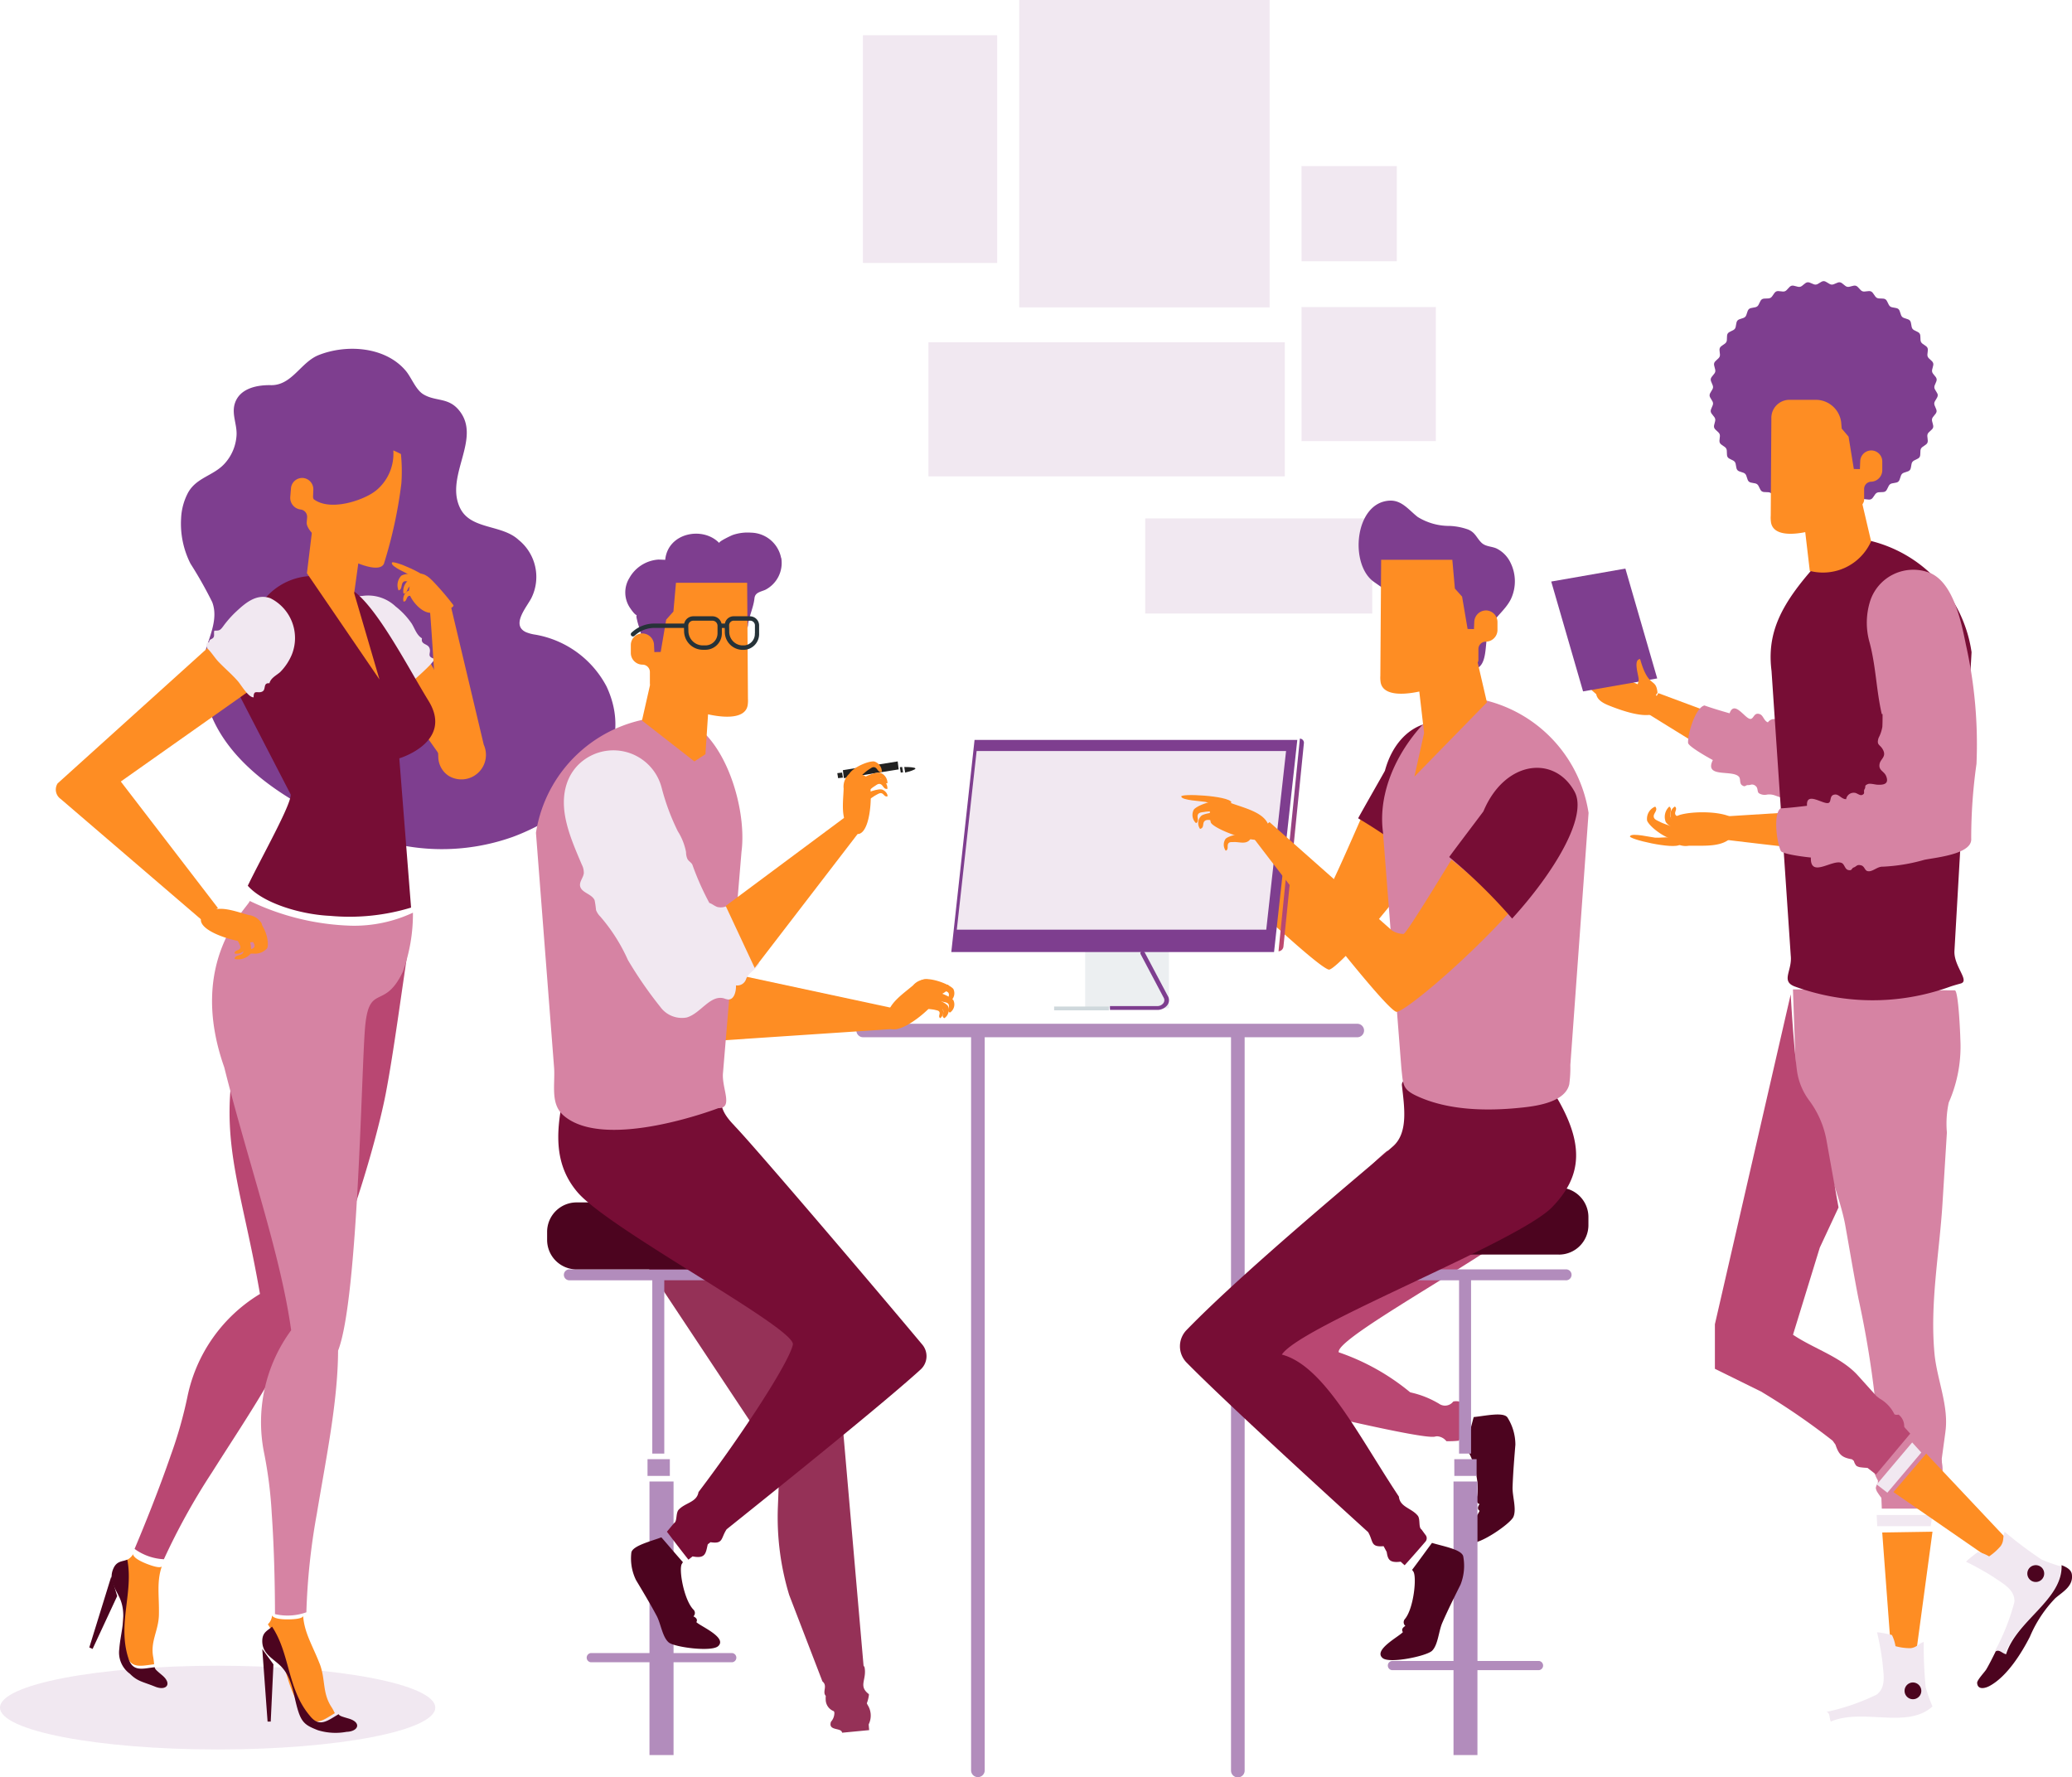 <?xml version="1.0" encoding="UTF-8"?> <svg xmlns="http://www.w3.org/2000/svg" xmlns:xlink="http://www.w3.org/1999/xlink" id="team" width="179.418" height="153.901" viewBox="0 0 179.418 153.901"><defs><linearGradient id="linear-gradient" x1="0.524" y1="0.446" x2="0.485" y2="0.538" gradientUnits="objectBoundingBox"><stop offset="0" stop-color="#ffcdd1"></stop><stop offset="1" stop-color="#e47272"></stop></linearGradient><linearGradient id="linear-gradient-2" x1="0.5" y1="0.441" x2="0.5" y2="0.541" xlink:href="#linear-gradient"></linearGradient><linearGradient id="linear-gradient-3" x1="0.518" y1="-0.289" x2="0.479" y2="1.641" gradientUnits="objectBoundingBox"><stop offset="0" stop-color="#793d8f"></stop><stop offset="0.13" stop-color="#793d8f"></stop><stop offset="1" stop-color="#e9515b"></stop></linearGradient></defs><g id="Group_1035" data-name="Group 1035" transform="translate(74.718)"><path id="Path_1671" data-name="Path 1671" d="M199.7,26.617h21.685V0H199.7Zm24.449,11.577h11.631V26.585H224.148Zm0-15.572H232.4v-8.24h-8.254ZM210.614,53.129H230.27v-8.24H210.614Zm-24.45-30.36h11.63V3.051h-11.63Zm5.676,18.477H222.7V29.635H191.84Z" transform="translate(-186.164)" fill="#f1e8f1" fill-rule="evenodd"></path></g><path id="Path_1672" data-name="Path 1672" d="M18.846,368.586c10.408,0,18.846-1.623,18.846-3.626s-8.437-3.625-18.846-3.625S0,362.958,0,364.961s8.437,3.625,18.846,3.625Z" transform="translate(0 -217.101)" fill="#f1e8f1" fill-rule="evenodd"></path><path id="Path_1673" data-name="Path 1673" d="M47.757,78.393c1.824.033,2.581-1.977,4.128-2.6,2.419-.966,5.785-.745,7.554,1.352.49.58.861,1.63,1.511,2.031,1.04.641,2.122.261,3.045,1.325,2.13,2.452-1.224,5.724.152,8.537.921,1.883,3.607,1.4,5.056,2.746a4.117,4.117,0,0,1,1.126,5.02c-.384.776-1.81,2.35-.484,2.974a3.391,3.391,0,0,0,.809.217,8.631,8.631,0,0,1,6.174,4.491c2.857,6.12-2.823,11.057-8.111,13.019a18.281,18.281,0,0,1-13-.27c-6.217-2.4-14.137-6.848-13.867-14.467.066-1.859,1.531-3.742.831-5.591A35.519,35.519,0,0,0,40.8,93.848a7.657,7.657,0,0,1-.813-3.918,5.214,5.214,0,0,1,.607-2.237c.732-1.3,2.162-1.446,3.127-2.471a3.989,3.989,0,0,0,1.066-2.48c.061-.965-.468-1.877-.122-2.839.451-1.251,1.915-1.532,3.093-1.511" transform="translate(-24.305 -45.042)" fill="#7e3e8f" fill-rule="evenodd"></path><path id="Path_1674" data-name="Path 1674" d="M88.127,143.419l4.217,7.568-2.311,2-5.26-7.448Z" transform="translate(-50.948 -86.171)" fill="#fe8d23" fill-rule="evenodd"></path><path id="Path_1675" data-name="Path 1675" d="M77.439,138.267c.267-.2,3.857-3.14,3.875-3.6-.748-.222-.227-.5-.446-.97-.164-.354-.749-.258-.633-.807-.455-.269-.617-.828-.881-1.262a6.636,6.636,0,0,0-1.4-1.494,3.465,3.465,0,0,0-2.911-.909,2.429,2.429,0,0,0-2.144,1.255c-.559,1.107.235,2.395.924,3.477a12.858,12.858,0,0,0,1.121,1.479.86.86,0,0,1,.284.876c.156.12.41.114.546.235.215.192.1.448.412.547,0,.25.924,1.242,1.252,1.178" transform="translate(-43.695 -77.619)" fill="#f1e8f1" fill-rule="evenodd"></path><path id="Path_1676" data-name="Path 1676" d="M53.517,201.3c-6.211,2.22-11.526-.059-14.175,3.183-1.7,2.083-.917,6.68-1.107,7.949-1,6.657.881,10.829,2.353,19.4a13.574,13.574,0,0,0-6.287,8.93,37.272,37.272,0,0,1-1.434,5.033c-1.021,2.967-2.312,6.166-3.137,8.113a4.7,4.7,0,0,0,2.539.894,57.586,57.586,0,0,1,4.159-7.513c2.586-4.1,5.418-8.186,7.173-12.274,3.354-3.46,6.968-15.817,7.875-20.512.7-3.645,1.352-8.732,2.041-13.2" transform="translate(-18.077 -119.789)" fill="#b94772" fill-rule="evenodd"></path><g id="Group_1036" data-name="Group 1036" transform="translate(14.252 135.649)"><path id="Path_1677" data-name="Path 1677" d="M.608,1.563a.066.066,0,0,0,.011-.036c0,.013-.006.024-.011.036" transform="translate(-0.608 -1.527)" fill-rule="evenodd" fill="url(#linear-gradient)"></path></g><path id="Path_1678" data-name="Path 1678" d="M21.632,341.6l-1.906,6.157.286.127,2.13-4.578Z" transform="translate(-11.994 -205.104)" fill="#4c041f" fill-rule="evenodd"></path><path id="Path_1679" data-name="Path 1679" d="M30.254,341.914c.033-1.637-.213-2.831.252-4.184-.042.073-.248.192-1.266-.2-1.309-.506-1.219-.858-1.219-.858a1.2,1.2,0,0,1-.638.542c.564,2.729-.872,5.31.07,8.17.366,1.255,1.266.961,2.384.829a5.714,5.714,0,0,0-.071-.591c-.277-1.4.459-2.3.488-3.705" transform="translate(-16.493 -202.104)" fill="#fe8d23" fill-rule="evenodd"></path><path id="Path_1680" data-name="Path 1680" d="M26.085,346.358c-.909-2.96.476-5.63-.068-8.454-.449.179-.919.1-1.213.782-.405.943.12,1.624.52,2.462.715,1.5.112,2.967,0,4.476a2.266,2.266,0,0,0,.92,2.162c.66.669,1.111.681,2.193,1.118.95.383,1.5-.232.6-.989-.522-.441-.621-.524-.649-.7-1.079.137-1.945.441-2.3-.858" transform="translate(-14.993 -202.854)" fill="#4c041f" fill-rule="evenodd"></path><path id="Path_1681" data-name="Path 1681" d="M50.113,192.383c-.132.553-5.475,5.143-2.208,14.4,2.08,8.307,4.866,16.11,5.794,22.771a13.448,13.448,0,0,0-2.332,10.678,36.941,36.941,0,0,1,.651,5.2c.22,3.134.28,6.588.28,8.7a4.8,4.8,0,0,0,2.718-.157,57.074,57.074,0,0,1,.909-8.547c.792-4.783,1.816-9.655,1.837-14.108,1.759-4.492,2.017-24.726,2.35-28.131.363-3.7,1.659-1.317,3.254-4.668a14.737,14.737,0,0,0,.878-5.124,12,12,0,0,1-5.376,1.127,21.741,21.741,0,0,1-8.756-2.142Z" transform="translate(-28.487 -114.369)" fill="#d683a3" fill-rule="evenodd"></path><g id="Group_1037" data-name="Group 1037" transform="translate(26.608 139.893)"><path id="Path_1682" data-name="Path 1682" d="M1.318,1.295a.064.064,0,0,0,0-.037c0,.013,0,.024,0,.037" transform="translate(-1.313 -1.258)" fill-rule="evenodd" fill="url(#linear-gradient-2)"></path></g><path id="Path_1683" data-name="Path 1683" d="M57.945,357.636l.459,6.284h.273l.234-4.954Z" transform="translate(-35.234 -214.852)" fill="#4c041f" fill-rule="evenodd"></path><path id="Path_1684" data-name="Path 1684" d="M63.657,354.4c-.618-1.589-1.315-2.642-1.426-4.128-.009.087-.151.283-1.234.3-1.394.028-1.451-.346-1.451-.346a1.235,1.235,0,0,1-.367.773c1.594,2.4,1.305,5.455,3.3,7.837.831,1.064,1.534.426,2.5-.142-.063-.1-.112-.253-.3-.541-.806-1.239-.492-2.4-1.021-3.759" transform="translate(-35.983 -210.352)" fill="#fe8d23" fill-rule="evenodd"></path><path id="Path_1685" data-name="Path 1685" d="M58.789,352.7c-.354.345-.827.461-.844,1.206-.023,1.029.73,1.44,1.425,2.047,1.242,1.086,1.233,2.674,1.7,4.106.332,1.018.727,1.231,1.687,1.61a5.22,5.22,0,0,0,2.487.141c1.039-.031,1.321-.815.187-1.148-.659-.193-.783-.229-.876-.379-.962.56-1.661,1.188-2.487.14C60.087,358.079,60.373,355.073,58.789,352.7Z" transform="translate(-35.234 -211.852)" fill="#4c041f" fill-rule="evenodd"></path><path id="Path_1686" data-name="Path 1686" d="M56.659,143.484c.042.892-2.52,5.417-3.718,7.9,1.306,1.5,4.552,2.493,7.139,2.61a18.317,18.317,0,0,0,7-.716l-1.019-12.924s4.732-1.407,2.527-4.986c-2.044-3.317-5.372-9.954-7.609-9.954a2.849,2.849,0,0,0-2.267-.852,5.491,5.491,0,0,0-5.053,3.158c-1.092,1.856-2.323,4.566-1.724,6.629l4.721,9.132Z" transform="translate(-31.485 -74.69)" fill="#770d35" fill-rule="evenodd"></path><path id="Path_1687" data-name="Path 1687" d="M68.394,112.224l-.586,4.812,6.282,9.2L71.9,118.766l.513-3.713Z" transform="translate(-41.231 -67.402)" fill="#fe8d23" fill-rule="evenodd"></path><path id="Path_1688" data-name="Path 1688" d="M71.458,100.964c-.933.734-3.847,1.8-5.317.684-.036-.027-.022-.082-.022-.119l-.033,0,.027-.686a.98.98,0,0,0-.9-1.028h-.022a.974.974,0,0,0-1.013.9l-.062.754a1.017,1.017,0,0,0,.917,1.079.641.641,0,0,1,.542.693l-.035.417c-.119,1.445,6.038,5.044,6.689,3.578a39.137,39.137,0,0,0,1.509-6.952,14.841,14.841,0,0,0-.039-2.541q-.322-.173-.66-.314a4.12,4.12,0,0,1-1.577,3.539Zm6.461,9.512,2.952,12.433a2.127,2.127,0,0,1-3.037,2.7,1.994,1.994,0,0,1-.9-1.628c-.253-6.914-.742-12.967-.742-12.967l1.728-.539Z" transform="translate(-38.982 -58.428)" fill="#fe8d23" fill-rule="evenodd"></path><path id="Path_1689" data-name="Path 1689" d="M90.74,125.094c-.317-.3-.706-.615-1.117-.521a.986.986,0,0,0-.617.566,3.314,3.314,0,0,0-.233.873c-.092.544,1.232,2.339,2.27,1.841.317-.153,1.551-.185,1.591-.563a23.248,23.248,0,0,0-1.893-2.2" transform="translate(-53.362 -74.875)" fill="#fe8d23" fill-rule="evenodd"></path><path id="Path_1690" data-name="Path 1690" d="M88.451,123.877c.01-.64-3.438-2.089-3.379-1.732-.082.321,1.333.9,1.536,1.039.547.368.961,1.167,1.843.693" transform="translate(-51.14 -73.401)" fill="#fe8d23" fill-rule="evenodd"></path><path id="Path_1691" data-name="Path 1691" d="M89.2,125.138c-.257-.633-2.052-.724-2.569-.4a1.178,1.178,0,0,0-.238,1.268c.325-.062.209-.483.383-.689.15-.179.353-.08.58-.036.615.117,1.3.717,1.844-.143" transform="translate(-51.883 -74.886)" fill="#fe8d23" fill-rule="evenodd"></path><path id="Path_1692" data-name="Path 1692" d="M90.434,126.955c-.109-.709-1.8-1.313-2.37-1.134a1.188,1.188,0,0,0-.5,1.2c.323.031.3-.426.515-.583.183-.136.354.022.563.13.563.294,1.085,1.09,1.8.384" transform="translate(-52.624 -75.628)" fill="#fe8d23" fill-rule="evenodd"></path><path id="Path_1693" data-name="Path 1693" d="M87.925,128.3a.829.829,0,0,0-.357.905c.27,0,.232-.328.4-.455.145-.11.295-.006.473.061.483.179.955.727,1.511.171-.125-.508-1.565-.845-2.025-.682Z" transform="translate(-52.625 -77.114)" fill="#fe8d23" fill-rule="evenodd"></path><g id="Group_1038" data-name="Group 1038" transform="translate(4.832 55.879)"><path id="Path_1694" data-name="Path 1694" d="M5.628,12.147l8.413,10.958-1.458.986L.427,13.66a.992.992,0,0,1-.27-1.349L13.4.355l3.508,3.832L5.629,12.147Z" transform="translate(0 -0.355)" fill="#fe8d23" fill-rule="evenodd"></path></g><path id="Path_1695" data-name="Path 1695" d="M49.639,198.569a1.043,1.043,0,0,1-.084.867,3.053,3.053,0,0,1-.564.693c-.383.384-4.373-.548-4.6-1.753-.069-.368.3-.451.578-.7.882-.77,2.434-.122,3.572.18A1.5,1.5,0,0,1,49.639,198.569Z" transform="translate(-26.988 -118.619)" fill="#fe8d23" fill-rule="evenodd"></path><path id="Path_1696" data-name="Path 1696" d="M55.847,199.783c.764.152,1.266,1.881,1.018,2.432a1.4,1.4,0,0,1-1.363.427c0-.325.494-.278.685-.478.166-.173.011-.354-.09-.568-.267-.58-1.09-1.148-.251-1.813" transform="translate(-33.735 -120.102)" fill="#fe8d23" fill-rule="evenodd"></path><path id="Path_1697" data-name="Path 1697" d="M55.632,202.215a1.4,1.4,0,0,1-1.362.427c0-.325.493-.278.685-.477.166-.174.01-.354-.089-.568-.267-.58-1.09-1.15-.251-1.814C55.379,199.935,55.881,201.664,55.632,202.215Z" transform="translate(-32.985 -120.102)" fill="#fe8d23" fill-rule="evenodd"></path><path id="Path_1698" data-name="Path 1698" d="M53.167,203.448a1.406,1.406,0,0,1-1.363.427c0-.325.493-.278.685-.477.166-.174.011-.355-.089-.569-.267-.58-1.09-1.148-.252-1.813C52.912,201.169,53.414,202.9,53.167,203.448Z" transform="translate(-31.486 -120.843)" fill="#fe8d23" fill-rule="evenodd"></path><path id="Path_1699" data-name="Path 1699" d="M52.026,201.016c.51.127.844,1.568.679,2.028a.831.831,0,0,1-.909.355c0-.27.329-.231.456-.4.112-.145.007-.3-.059-.474-.179-.483-.727-.957-.168-1.511" transform="translate(-31.485 -120.847)" fill="#fe8d23" fill-rule="evenodd"></path><path id="Path_1700" data-name="Path 1700" d="M46.668,135.12c.544.573,1.157,1.081,1.674,1.679.267.308.912,1.415,1.359,1.389-.015-.749.4-.268.788-.525.287-.192.02-.752.578-.692.119-.467.6-.677.936-.974a4.765,4.765,0,0,0,1-1.5,3.85,3.85,0,0,0-1.854-4.89c-1.222-.441-2.207.452-3.031,1.222a9.063,9.063,0,0,0-1.07,1.229c-.25.331-.32.36-.748.357-.067.163.015.41-.059.553-.118.228-.395.144-.4.453-.238.021-.3.229-.14.542.276.241.649.826.963,1.157Z" transform="translate(-27.737 -77.807)" fill="#f1e8f1" fill-rule="evenodd"></path><path id="Path_1701" data-name="Path 1701" d="M266.493,182.674a1.966,1.966,0,0,1-1-.14l-11.461-7.417-1.294,1.348s12.742,12.392,14.052,12.668c.483.1,4.777-4.489,8.176-9.4a34.809,34.809,0,0,0-5.387-3.69c-.716,1.623-2.856,6.545-3.088,6.63" transform="translate(-151.724 -105.176)" fill="#fe8d23" fill-rule="evenodd"></path><path id="Path_1702" data-name="Path 1702" d="M304.361,158.147c-2.114-2.758-6.2-1.729-7.385,2.671-.01.04-2.218,3.894-2.317,4.117a44.7,44.7,0,0,1,5.988,4.253c2.92-4.172,5.144-9.175,3.714-11.04" transform="translate(-177.054 -94.078)" fill="#770d35" fill-rule="evenodd"></path><g id="Group_1039" data-name="Group 1039" transform="translate(97.28 69.009)"><path id="Path_1703" data-name="Path 1703" d="M1.312.575a.933.933,0,0,0-.33.761,2.64,2.64,0,0,0,.192.825c.17.489,4.275,1.445,5.05.535.236-.278-.06-.506-.2-.834C5.573.836,3.841.7,2.655.458A3.369,3.369,0,0,0,2,.377a1.092,1.092,0,0,0-.684.2" transform="translate(-0.982 -0.377)" fill="none" fill-rule="evenodd"></path></g><g id="Group_1040" data-name="Group 1040" transform="translate(96.19 69.335)"><path id="Path_1704" data-name="Path 1704" d="M.856,2.231a.909.909,0,0,0,.391,1.132c.309-.206-.026-.489.052-.738.067-.216.328-.234.588-.311.7-.2,1.721-.054,1.859-1.01a.819.819,0,0,0-.439-.1A4.17,4.17,0,0,0,.856,2.231" transform="translate(-0.773 -1.204)" fill="none" fill-rule="evenodd"></path></g><g id="Group_1041" data-name="Group 1041" transform="translate(96.188 68.386)"><path id="Path_1705" data-name="Path 1705" d="M1.2.191A.915.915,0,0,0,.841,1.329c.381-.036.273-.427.488-.6.187-.153.416-.05.678,0,.708.145,1.463.734,2.155-.014C3.979.3,2.883.076,2.036.076A2.383,2.383,0,0,0,1.2.191" transform="translate(-0.757 -0.076)" fill="none" fill-rule="evenodd"></path></g><g id="Group_1042" data-name="Group 1042" transform="translate(96.814 69.988)"><path id="Path_1706" data-name="Path 1706" d="M1.3.91A.892.892,0,0,0,1.35,2.089c.351-.135.113-.479.256-.7.125-.2.379-.159.647-.176a4.163,4.163,0,0,1,.56.013C3.4,1.261,4,1.3,4.3.623A1.288,1.288,0,0,0,3.4.385,4.217,4.217,0,0,0,1.3.91" transform="translate(-1.099 -0.385)" fill="none" fill-rule="evenodd"></path></g><g id="Group_1043" data-name="Group 1043" transform="translate(97.379 70.545)"><path id="Path_1707" data-name="Path 1707" d="M.19,1.042A.651.651,0,0,0,.3,1.908c.255-.116.056-.358.15-.53.082-.149.274-.134.476-.159A3.286,3.286,0,0,1,1.348,1.2c.444,0,.9,0,1.083-.509A.831.831,0,0,0,1.886.555a3.248,3.248,0,0,0-1.7.487" transform="translate(-0.071 -0.555)" fill="none" fill-rule="evenodd"></path></g><g id="Group_1044" data-name="Group 1044" transform="translate(97.474 69.012)"><path id="Path_1708" data-name="Path 1708" d="M1.605,1.51c.338.236.394.734.775.971a1.492,1.492,0,0,0,1.135.107,1.2,1.2,0,0,1,.569-.054L3.107.892C2.838,1.489.851.523.346.393c-.4.491.953.9,1.259,1.117" transform="translate(-0.273 -0.393)" fill="none" fill-rule="evenodd"></path></g><g id="Group_1045" data-name="Group 1045" transform="translate(93.968 79.35)"><path id="Path_1709" data-name="Path 1709" d="M.03,8.235H7.282V.282H.03Z" transform="translate(-0.03 -0.282)" fill="#eceff1" fill-rule="evenodd"></path></g><path id="Path_1710" data-name="Path 1710" d="M228.83,218.911h4.741v-.331H228.83Z" transform="translate(-137.551 -131.427)" fill="#cfd8dc" fill-rule="evenodd"></path><path id="Path_1711" data-name="Path 1711" d="M245.952,210.371l-2.008-3.79a.221.221,0,0,0-.265-.086.156.156,0,0,0-.1.218l2.008,3.791a.429.429,0,0,1-.049.487.661.661,0,0,1-.524.233h-4.084v.331h4.084a1.1,1.1,0,0,0,.861-.383.713.713,0,0,0,.081-.8" transform="translate(-144.818 -124.107)" fill="#7e3e8f" fill-rule="evenodd"></path><g id="Group_1046" data-name="Group 1046" transform="translate(110.708 63.957)"><path id="Path_1712" data-name="Path 1712" d="M.21,19.363a.458.458,0,0,0,.429-.421L2.406,1.369A.359.359,0,0,0,2.061.948L.21,19.363Z" transform="translate(-0.21 -0.948)" fill-rule="evenodd" fill="url(#linear-gradient-3)"></path></g><path id="Path_1713" data-name="Path 1713" d="M233.837,178.687H205.89l2.013-18.368H235.85Z" transform="translate(-123.515 -96.249)" fill="#7e3e8f" fill-rule="evenodd"></path><path id="Path_1714" data-name="Path 1714" d="M233.918,178.254H207.123l1.716-15.468h26.795Z" transform="translate(-124.271 -97.757)" fill="#f1e8f1" fill-rule="evenodd"></path><path id="Path_1715" data-name="Path 1715" d="M185.521,219.514a.583.583,0,1,0,0,1.166h9.351v63.5a.59.59,0,0,0,1.179,0v-63.5h21.328v63.5a.59.59,0,0,0,1.18,0v-63.5h9.757a.583.583,0,1,0,0-1.166Z" transform="translate(-110.783 -130.866)" fill="#b28cbc" fill-rule="evenodd"></path><path id="Path_1716" data-name="Path 1716" d="M281.367,249.112a18.754,18.754,0,0,0-1.432,1.329A125.715,125.715,0,0,0,268.9,267.686c-.378.75.114,2.793.941,2.962,2.963.6,14.853,3.554,15.722,3.189a.953.953,0,0,1,.167-.015,1.117,1.117,0,0,1,.782.424h.125a7.515,7.515,0,0,0,.953-.045,15.454,15.454,0,0,0,.864-2.579.492.492,0,0,0-.111-.082,1.019,1.019,0,0,0-1.063-.755,1.686,1.686,0,0,0-.176.025.893.893,0,0,1-1.217.2c-.052-.031-.1-.064-.171-.1a8.136,8.136,0,0,0-2.211-.865l-.134-.035a19.691,19.691,0,0,0-6.184-3.461c-.354-1.387,15.954-9.837,18.574-13.159a5.4,5.4,0,0,0,.952-4.277H281.367Z" transform="translate(-161.264 -149.454)" fill="#b94772" fill-rule="evenodd"></path><path id="Path_1717" data-name="Path 1717" d="M319.324,314.176c-.235-.164-.133-.393,0-.58a.4.4,0,0,1-.081-.035.414.414,0,0,1-.175-.5c.376-1.144-.386-3.812-.845-4.09l-.144-.092c.257-.937.484-1.88.735-2.819,1-.1,2.528-.455,2.911.014a4.406,4.406,0,0,1,.7,2.383c-.1,1.22-.2,2.443-.243,3.66-.027.8.365,1.9.073,2.582-.259.6-2.967,2.453-3.712,2.239-1.07-.308.632-2.294.78-2.764" transform="translate(-191.206 -183.357)" fill="#4c041f" fill-rule="evenodd"></path><path id="Path_1718" data-name="Path 1718" d="M314,273.776H297.642a.474.474,0,1,0,0,.944h7.139v15.007h1.039V274.719H314a.474.474,0,1,0,0-.943m-9.628,17.884H306.3v-1.45h-1.933Zm7.342,16.022h-5.339V292.144H304.3v15.539h-5.34a.4.4,0,0,0,0,.793h5.34v7.353h2.072v-7.353h5.339a.4.4,0,0,0,0-.793" transform="translate(-178.438 -163.861)" fill="#b28cbc" fill-rule="evenodd"></path><path id="Path_1719" data-name="Path 1719" d="M311.16,263.544H295.985a2.553,2.553,0,0,1-2.56-2.545v-.709a2.553,2.553,0,0,1,2.56-2.546H311.16a2.553,2.553,0,0,1,2.56,2.545V261a2.553,2.553,0,0,1-2.56,2.545" transform="translate(-176.176 -154.91)" fill="#4c041f" fill-rule="evenodd"></path><path id="Path_1720" data-name="Path 1720" d="M273.669,237.617c1.323-1.185.974-3.38.762-5.276a.448.448,0,0,1,.466-.495l12.066.51a.452.452,0,0,1,.361.206c3.063,4.741,2.741,7.62.117,10.326-2.963,3.055-21.756,10.262-23.407,12.768,3.64.96,6.583,6.928,10.066,12.194l.07.107c.089.924,1.129.99,1.658,1.681a.588.588,0,0,1,.063.15c.105.361,0,.855.236,1.01l.065.09c.1.138.2.274.3.408a.446.446,0,0,1-.023.557c-.678.783-1.025,1.185-1.8,2.046q-.118-.1-.235-.21l-.109-.1c-1.008.136-1.115-.238-1.21-.842l-.27-.5c-1.158.1-.864-.4-1.339-1.216l-.136-.123c-4.525-4.113-12.444-11.37-15.576-14.551a2.015,2.015,0,0,1-.016-2.82c5.221-5.388,16.338-14.531,17.895-15.925" transform="translate(-153.037 -138.365)" fill="#770d35" fill-rule="evenodd"></path><path id="Path_1721" data-name="Path 1721" d="M301.531,341.924c-.159-.243.022-.415.217-.537a.382.382,0,0,1-.062-.064.418.418,0,0,1,.021-.529c.771-.916,1.047-3.684.724-4.119q-.051-.07-.1-.141c.583-.769,1.143-1.557,1.721-2.331.961.291,2.514.555,2.7,1.137a4.416,4.416,0,0,1-.23,2.478c-.544,1.093-1.09,2.188-1.576,3.3-.318.727-.365,1.908-.884,2.422-.463.459-3.658,1.13-4.271.644-.879-.7,1.433-1.883,1.744-2.262" transform="translate(-180.054 -200.604)" fill="#4c041f" fill-rule="evenodd"></path><path id="Path_1722" data-name="Path 1722" d="M305.956,150.454a11.9,11.9,0,0,1,11.513,10.087l-1.578,21.833a10.649,10.649,0,0,1-.094,1.67c-.351,1.505-2.7,1.861-3.982,2-3,.331-6.479.3-9.257-1.01-1.228-.577-1.143-1.01-1.295-2.347l-1.6-20.509c-.552-4.264,2.179-9.015,6.3-11.727" transform="translate(-179.912 -90.152)" fill="#d683a3" fill-rule="evenodd"></path><path id="Path_1723" data-name="Path 1723" d="M307.812,113.91a2.637,2.637,0,0,0-1.219-1.243c-.435-.194-.946-.149-1.31-.508-.425-.42-.52-.872-1.143-1.131a5.392,5.392,0,0,0-1.6-.312,5.187,5.187,0,0,1-2.766-.774c-.748-.576-1.361-1.458-2.412-1.416-3.066.124-3.543,5.577-1.347,7.06l1.321.924c.045.005.087.015.132.021a7.522,7.522,0,0,1-.02-1.437.094.094,0,0,1,.091-.093c.807-.088,1.613-.2,2.424-.244a5.868,5.868,0,0,1,1.751.074.625.625,0,0,1,.472.426,9.275,9.275,0,0,0,.359,1.5,9.033,9.033,0,0,1,.727,1.418c.253.754.508,1.508.755,2.263.279.851.472,1.732.749,2.581a.466.466,0,0,0,.361-.132c.7-.636.433-2.416.8-3.237.451-1.006,1.423-1.615,1.909-2.608a3.627,3.627,0,0,0-.036-3.136" transform="translate(-177.01 -65.177)" fill="#7e3e8f" fill-rule="evenodd"></path><path id="Path_1724" data-name="Path 1724" d="M312.293,141.821l.975,4.2-6.282,6.435.841-3.783-.5-4.32Z" transform="translate(-184.512 -85.203)" fill="#fe8d23" fill-rule="evenodd"></path><path id="Path_1725" data-name="Path 1725" d="M282.353,130.885l.068-10.029h6.165l.221,2.49.624.7.477,2.8.55.009.028-.626a1.027,1.027,0,0,1,1.02-.989h.022a1.013,1.013,0,0,1,.967,1.016v.7a1.015,1.015,0,0,1-1.025.988.642.642,0,0,0-.626.636v.939c0,1.435-8.033,4.512-8.466,1.944a2.642,2.642,0,0,1-.024-.582m2.016,22.374a2.006,2.006,0,0,1-1-.292l-10.615-9.393-1.521,1.2s11.19,14.742,12.489,15.224c.478.178,5.543-3.947,9.739-8.534a36.069,36.069,0,0,0-4.959-4.627c-.97,1.578-3.883,6.363-4.133,6.417" transform="translate(-162.826 -72.384)" fill="#fe8d23" fill-rule="evenodd"></path><path id="Path_1726" data-name="Path 1726" d="M325.238,168.55c-1.737-3.194-6.036-2.724-7.892,1.7-.016.04-2.829,3.741-2.963,3.959a46.162,46.162,0,0,1,5.448,5.329c3.583-3.926,6.582-8.827,5.407-10.986" transform="translate(-188.893 -100)" fill="#770d35" fill-rule="evenodd"></path><path id="Path_1727" data-name="Path 1727" d="M264.479,174.082a1.661,1.661,0,0,0-1.4-.065,1.057,1.057,0,0,0-.462.776,3,3,0,0,0,.065.92c.1.553,4.163,2.175,5.106,1.3.288-.267.02-.557-.074-.932-.3-1.176-2.054-1.568-3.235-2" transform="translate(-157.846 -104.529)" fill="#fe8d23" fill-rule="evenodd"></path><path id="Path_1728" data-name="Path 1728" d="M260.787,173.275c-.253-.582-4.552-.788-4.342-.484.043.317,1.8.39,2.077.448.74.157,1.514.747,2.265.035" transform="translate(-154.15 -103.807)" fill="#fe8d23" fill-rule="evenodd"></path><path id="Path_1729" data-name="Path 1729" d="M261.8,174.055c-.477-.459-2.348.107-2.768.575a.969.969,0,0,0,.184,1.189c.312-.171.051-.5.159-.737.094-.21.335-.2.583-.239.67-.12,1.572.158,1.843-.787" transform="translate(-155.648 -104.541)" fill="#fe8d23" fill-rule="evenodd"></path><path id="Path_1730" data-name="Path 1730" d="M263.519,176.728c-.374-.541-2.5-.434-3.079-.089a.868.868,0,0,0-.142,1.162c.377-.089.194-.456.375-.658.158-.176.407-.108.681-.093.741.041,1.612.508,2.164-.321" transform="translate(-156.384 -106.027)" fill="#fe8d23" fill-rule="evenodd"></path><path id="Path_1731" data-name="Path 1731" d="M265.019,177.814c-.325-.444-1.87-.169-2.254.185a.885.885,0,0,0,.01,1.036c.266-.111.1-.418.21-.611.1-.169.286-.13.488-.141.543-.027,1.225.31,1.546-.468m54.6,60.253.765,10.247,2.152.324L323.972,238Z" transform="translate(-156.634 -105.371)" fill="#fe8d23" fill-rule="evenodd"></path><path id="Path_1732" data-name="Path 1732" d="M406.85,328.038l.047.967h4.623l.161-.967Z" transform="translate(-244.344 -196.855)" fill="#f1e8f1" fill-rule="evenodd"></path><path id="Path_1733" data-name="Path 1733" d="M401.557,251.634c.308-2.205-.737-4.532-.945-6.73-.413-4.381.422-8.684.692-13.045l.38-6.12a8.617,8.617,0,0,1,.162-2.6,12.019,12.019,0,0,0,1-5.532c0-.3-.16-4.178-.478-4.178l-14.015-.084.267,7.6c.078.881,3.628,9.3,4.26,12.805.383,2.132.736,4.272,1.152,6.4a85.328,85.328,0,0,1,1.8,12.832c0,.11.009.218.013.327,0,.079.008.158.011.235s.007.153.01.227c-.6.941-.623,1.277-.158,2.094l0,.218a1,1,0,0,0-.18.439.928.928,0,0,0,.163.4c.086.136.192.284.32.452l.008.207.029.726h4.6l.077-.562a1.113,1.113,0,0,1,.048-.219,1.275,1.275,0,0,0,.475-.854,1.33,1.33,0,0,0,.005-.19.912.912,0,0,1-.136-.137.5.5,0,0,1-.075-.151,3.159,3.159,0,0,0,.212-1.869l-.014-.347.319-2.337" transform="translate(-233.099 -127.675)" fill="#d683a3" fill-rule="evenodd"></path><path id="Path_1734" data-name="Path 1734" d="M396.133,361.67c2.775-1.188,6.621.683,8.8-1.311a12.974,12.974,0,0,1-.588-1.65,36.146,36.146,0,0,1-.167-3.933c-.463.15-.593.475-1.142.54a4.788,4.788,0,0,1-1.308-.174,3.25,3.25,0,0,0-.306-.963,8.617,8.617,0,0,0-1.289-.243,24.707,24.707,0,0,1,.47,2.6c.078,1.006.357,2.144-.5,2.8a19,19,0,0,1-4.35,1.5c.348.105.219.539.38.836" transform="translate(-237.596 -212.602)" fill="#f1e8f1" fill-rule="evenodd"></path><path id="Path_1735" data-name="Path 1735" d="M413.738,365.035a.725.725,0,1,0,.724.725.733.733,0,0,0-.724-.725" transform="translate(-248.092 -219.351)" fill="#4c041f" fill-rule="evenodd"></path><path id="Path_1736" data-name="Path 1736" d="M410.548,317.806l8.467,5.851,1.68-1.425-7.308-7.759Z" transform="translate(-246.593 -188.607)" fill="#fe8d23" fill-rule="evenodd"></path><path id="Path_1737" data-name="Path 1737" d="M406.85,315.643l.925.714,2.94-3.478-.792-.872Zm11.108,14.731c.92-2.9,4.942-4.672,4.837-7.635a13.54,13.54,0,0,1-1.68-.6,36.454,36.454,0,0,1-3.184-2.395c-.191.453-.024.763-.339,1.228a4.944,4.944,0,0,1-1.007.9,3.354,3.354,0,0,0-.956-.381,8.869,8.869,0,0,0-1.048.839,25.1,25.1,0,0,1,2.345,1.307c.838.585,1.911,1.1,1.85,2.179a19.066,19.066,0,0,1-1.725,4.32c.314-.2.566.177.906.244" transform="translate(-244.344 -187.106)" fill="#f1e8f1" fill-rule="evenodd"></path><path id="Path_1738" data-name="Path 1738" d="M436.352,339.137c.1,2.99-3.892,4.774-4.806,7.706-.337-.068-.589-.448-.9-.245-.346.707-.655,1.293-.821,1.567-.139.228-.8.917-.784,1.163.043.622.684.473,1.075.262,1.506-.812,2.762-2.828,3.493-4.262A10.884,10.884,0,0,1,435.8,342c.625-.553,1.61-1.045,1.438-2.1-.061-.37-.428-.593-.884-.768m-2.795.254a.73.73,0,1,0,1.027-.089.741.741,0,0,0-1.027.089" transform="translate(-257.837 -203.604)" fill="#4c041f" fill-rule="evenodd"></path><path id="Path_1739" data-name="Path 1739" d="M358.5,150.453l-.967,1.738s1.8,1.126,4.229,2.613a20.644,20.644,0,0,1,1.087-2.732l-4.349-1.619Z" transform="translate(-214.907 -90.436)" fill="#fe8d23" fill-rule="evenodd"></path><path id="Path_1740" data-name="Path 1740" d="M347.58,149.321c-.466-.185-.98-.443-1.112-.921a1.115,1.115,0,0,1,.216-.924,3.344,3.344,0,0,1,.72-.669c.478-.362,4.753,1.2,4.832,2.536.024.408-.355.511-.736.671-.914.384-2.706-.209-3.919-.693" transform="translate(-208.231 -88.219)" fill="#fe8d23" fill-rule="evenodd"></path><path id="Path_1741" data-name="Path 1741" d="M348.217,147.671c-.745.031-1.807-1.819-1.778-2.52a1.157,1.157,0,0,1,1.081-.859c.118.372-.349.452-.451.734-.089.244.116.41.281.629.447.594,1.391,1.026.867,2.016" transform="translate(-208.285 -86.737)" fill="#fe8d23" fill-rule="evenodd"></path><path id="Path_1742" data-name="Path 1742" d="M345.836,147.182c-.637.1-1.794-1.142-1.861-1.661-.038-.3.453-.743.82-.749.15.261-.241.37-.293.588-.044.19.153.29.324.433.462.388,1.332.6,1.01,1.389m1.961-.012c-.718.2-2.217-1.228-2.365-1.866-.085-.367.417-.97.837-1.016.209.308-.226.485-.255.761-.025.24.216.343.432.5.584.433,1.611.607,1.35,1.617" transform="translate(-206.776 -86.74)" fill="#fe8d23" fill-rule="evenodd"></path><path id="Path_1743" data-name="Path 1743" d="M351.543,146.7c-.463.122-1.342-1.108-1.4-1.629a.835.835,0,0,1,.579-.779c.116.259-.166.38-.2.6-.028.192.12.288.249.429.347.38.989.575.774,1.377" transform="translate(-210.515 -86.743)" fill="#fe8d23" fill-rule="evenodd"></path><g id="Group_1047" data-name="Group 1047" transform="translate(133.24 48.873)"><path id="Path_1744" data-name="Path 1744" d="M1.2.627,4.417,11.4a.316.316,0,0,0,.348.212L1.39.322a.235.235,0,0,0-.194.3" transform="translate(-1.186 -0.322)" fill="none" fill-rule="evenodd"></path></g><path id="Path_1745" data-name="Path 1745" d="M339.335,133.957l6.421-1.123L343,123.323l-6.421,1.123Z" transform="translate(-202.255 -74.09)" fill="#7e3e8f" fill-rule="evenodd"></path><path id="Path_1746" data-name="Path 1746" d="M357,145.972c-.131-1.369-.772-.292-1.505-2.918-.614.052-.141,1.365-.127,1.749.015.424-.338.824-.3,1.282a1.331,1.331,0,0,0,.581.93c.132.106.315.217.375.389" transform="translate(-213.474 -85.989)" fill="#fe8d23" fill-rule="evenodd"></path><g id="Group_1048" data-name="Group 1048" transform="translate(146.172 61.085)"><path id="Path_1747" data-name="Path 1747" d="M.247,3.371c.016.29,1.628,1.213,2.143,1.487-.782,1.591,1.711.8,2.265,1.45.156.184.025.572.266.733.191.127.251.08.334.033a.312.312,0,0,1,.188-.048A.747.747,0,0,0,5.649,7a.438.438,0,0,1,.441.1c.236.176.12.483.285.628a.936.936,0,0,0,.7.122,1.421,1.421,0,0,1,.692.071,16.005,16.005,0,0,0,3.508.849c.053.01.111.023.174.038a21.467,21.467,0,0,0-.928-7.129,2.008,2.008,0,0,1-.431-.163c-.176-.088-.512-.354-.717-.351-.38.005-.187.117-.425.281-.2.138-.053.37-.4.354-.2-.009-.341-.34-.51-.408a.668.668,0,0,0-.88.2c-.347-.127-.394-.6-.7-.709-.5-.186-.513.385-.793.412-.176.017-.418-.22-.674-.458C4.568.453,4.108.061,3.841.808,3.162.618,2.2.326,1.665.13.878.314.2,2.609.247,3.371" transform="translate(-0.245 -0.13)" fill="#d683a3" fill-rule="evenodd"></path></g><g id="Group_1049" data-name="Group 1049" transform="translate(148.035 24.344)"><path id="Path_1748" data-name="Path 1748" d="M19.822,10.36c0,.234-.28.457-.3.686s.23.493.2.721-.343.412-.392.638.158.52.092.742-.4.358-.478.575.082.537-.015.748-.444.3-.555.5,0,.543-.122.738-.482.23-.621.415-.073.538-.225.713-.509.159-.673.323-.148.522-.323.674-.526.085-.712.225-.22.5-.415.622-.533.01-.737.122-.288.459-.5.555-.528-.067-.747.015-.35.413-.573.478-.513-.142-.742-.092-.405.358-.637.391-.487-.214-.72-.2-.452.3-.686.3-.456-.281-.686-.3-.492.23-.72.2-.412-.343-.637-.391-.52.158-.742.092-.357-.4-.573-.479-.537.082-.747-.015-.3-.444-.5-.556-.542,0-.737-.122-.23-.482-.415-.621-.537-.073-.712-.225-.159-.51-.323-.674-.521-.148-.673-.323-.085-.528-.225-.713-.5-.219-.621-.415-.009-.533-.12-.737-.459-.289-.556-.5.067-.53-.015-.747-.413-.35-.478-.575.142-.513.092-.742S.2,12,.166,11.767s.214-.488.2-.721-.3-.452-.3-.686.28-.457.3-.686-.23-.493-.2-.721.342-.412.391-.637S.4,7.795.464,7.573.861,7.215.942,7s-.081-.537.015-.748.444-.3.556-.5,0-.543.121-.738.482-.23.621-.415.073-.538.225-.713.51-.158.673-.323.147-.522.323-.674S4,2.8,4.188,2.663s.22-.5.415-.622.533-.009.737-.121.289-.459.5-.555.529.067.747-.015.35-.413.573-.478.514.142.742.092.405-.359.637-.391.488.214.72.2.452-.3.686-.3.455.281.686.3.493-.23.72-.2.412.343.637.391.52-.158.742-.092.357.4.574.479.537-.082.747.015.3.444.5.555.543,0,.738.122.23.482.415.622.538.073.713.225.159.51.323.674.522.148.674.324.085.527.224.713.5.22.621.415.009.534.122.738.459.289.555.5-.067.529.015.747.413.351.478.575-.142.513-.093.742.358.406.392.637-.214.488-.2.721.3.453.3.687" transform="translate(-0.066 -0.473)" fill="#7e3e8f" fill-rule="evenodd"></path></g><path id="Path_1749" data-name="Path 1749" d="M389.626,115.923a11.641,11.641,0,0,1,11.195,9.971l-1.483,25.876c-.061,1.333,1.361,2.586.543,2.812-.362.1-.726.2-1.08.331a19.665,19.665,0,0,1-13.29-.073c-1.238-.47-.2-1.361-.348-2.682L383.5,127.517c-.537-4.217,1.673-7,6.122-11.594" transform="translate(-230.1 -69.421)" fill="#770d35" fill-rule="evenodd"></path><path id="Path_1750" data-name="Path 1750" d="M395.669,107.29l.951,4.059-.02.044a4.559,4.559,0,0,1-5.289,2.519l-.49-4.175,4.848-2.446Z" transform="translate(-234.598 -64.479)" fill="#fe8d23" fill-rule="evenodd"></path><path id="Path_1751" data-name="Path 1751" d="M376.737,87.909a1.569,1.569,0,0,1,1.544-1.583h2.331a2.219,2.219,0,0,1,2.182,2.066l.036.425.594.7.455,2.8.525.009.029-.68a.961.961,0,0,1,.969-.935h.021a.959.959,0,0,1,.92.973v.749a1,1,0,0,1-.985.986.628.628,0,0,0-.587.636v.938c0,1.435-7.65,4.512-8.064,1.945a2.775,2.775,0,0,1-.023-.582l.054-8.446Zm-4.157,34.5-.251,1.957s2.267.28,5.315.627a18.683,18.683,0,0,1-.039-2.9l-5.025.316Z" transform="translate(-223.353 -51.707)" fill="#fe8d23" fill-rule="evenodd"></path><path id="Path_1752" data-name="Path 1752" d="M362.827,179.25a1.593,1.593,0,0,1-1.388-.447,1.3,1.3,0,0,1-.174-1.014,3.711,3.711,0,0,1,.391-.975c.292-.564,4.838-.821,5.445.478.186.4-.179.611-.4.983-.707,1.168-2.563.942-3.869.975l5.654-.689" transform="translate(-216.606 -106.016)" fill="#fe8d23" fill-rule="evenodd"></path><path id="Path_1753" data-name="Path 1753" d="M358.185,182.117c-.481.488-4.658-.494-4.331-.728.171-.292,1.877.121,2.162.14.768.052,1.75-.3,2.169.588" transform="translate(-212.698 -108.997)" fill="#fe8d23" fill-rule="evenodd"></path><path id="Path_1754" data-name="Path 1754" d="M360.429,177.967c-.725.323-2.584-.969-2.86-1.628a1.135,1.135,0,0,1,.7-1.221c.278.3-.15.556-.129.856.018.261.293.333.553.471.7.372,1.825.4,1.736,1.522" transform="translate(-214.942 -105.274)" fill="#fe8d23" fill-rule="evenodd"></path><path id="Path_1755" data-name="Path 1755" d="M362.9,177.392c-.538.479-2.414-.354-2.8-.931a1.2,1.2,0,0,1,.306-1.343c.305.225,0,.573.092.86.076.249.326.257.579.332.68.2,1.638-.026,1.825,1.083" transform="translate(-215.857 -105.278)" fill="#fe8d23" fill-rule="evenodd"></path><path id="Path_1756" data-name="Path 1756" d="M363.649,176.969c-.489.33-2.053-.4-2.353-.857a.836.836,0,0,1,.34-.994c.249.187-.03.431.029.652.051.192.265.212.478.282.572.19,1.408.071,1.506.916" transform="translate(-216.606 -105.282)" fill="#fe8d23" fill-rule="evenodd"></path><path id="Path_1757" data-name="Path 1757" d="M363.839,179.518c.107-.724-2.107-.8-2.6-.934-.063-.686,1.307-.393,1.685-.444.417-.058.743-.517,1.2-.553a1.3,1.3,0,0,1,1.016.48c.128.127.27.31.45.345" transform="translate(-216.606 -106.764)" fill="#fe8d23" fill-rule="evenodd"></path><path id="Path_1758" data-name="Path 1758" d="M401.441,147.044a.77.77,0,0,0,.1-.447,45.671,45.671,0,0,1,.456-6.47,39.391,39.391,0,0,0-.915-10.319c-.394-1.932-1.112-5.654-3.373-6.312a3.926,3.926,0,0,0-4.9,2.469,6.221,6.221,0,0,0-.056,3.69c.538,2.033.572,4.128,1.044,6.158l.066-.007c.006.394,0,.774-.017,1.108a3.253,3.253,0,0,1-.329.966c-.2.664.132.522.394,1.043.292.578-.209.77-.3,1.178-.129.6.387.632.567,1.087.267.675-.215.774-.788.736-.2-.014-.62-.134-.809-.049-.349.158-.125.187-.277.441-.129.214.1.377-.223.5-.193.074-.456-.19-.64-.188a.659.659,0,0,0-.73.548c-.374.018-.611-.416-.937-.4-.543.024-.314.577-.562.716-.412.229-1.989-1.07-1.889.259-.707.09-1.718.2-2.293.223-.651.495-.328,2.974.027,3.689.136.273,2.006.512,2.6.569-.066,1.847,1.91.078,2.693.483.22.114.259.541.549.6.358.071.245-.14.476-.225.256-.095.257-.278.632-.181.292.074.311.417.523.489.423.146.851-.4,1.362-.374a15.594,15.594,0,0,0,3.594-.595c.845-.176,3.418-.413,3.959-1.387" transform="translate(-230.85 -73.979)" fill="#d683a3" fill-rule="evenodd"></path><path id="Path_1759" data-name="Path 1759" d="M387.629,252.19a1.088,1.088,0,0,1-.137-.179,1.281,1.281,0,0,0-.346-.917,1.329,1.329,0,0,0-.142-.126.846.846,0,0,1-.191.015.482.482,0,0,1-.164-.039,3.152,3.152,0,0,0-1.29-1.371l-.274-.214L383.5,247.6c-1.456-1.63-3.837-2.334-5.637-3.549l2.32-7.543,1.623-3.479-1.059-5.9a8.2,8.2,0,0,0-1.514-3.407,5.587,5.587,0,0,1-1.043-2.666c-.31-2.49-.526-6.479-.526-6.479L371.1,243.143V247l4,1.973a60.259,60.259,0,0,1,5.751,3.908l.258.2c.063.047.124.094.183.141l.247.341c.3.9.57,1.117,1.434,1.276l.164.143a.989.989,0,0,0,.219.423.917.917,0,0,0,.408.13c.159.022.341.036.551.045l.163.128.572.446,2.964-3.539-.379-.422" transform="translate(-222.604 -128.477)" fill="#b94772" fill-rule="evenodd"></path><g id="Group_1050" data-name="Group 1050" transform="translate(46.409 46.112)"><path id="Path_1760" data-name="Path 1760" d="M141.041,241.712l9.612,25.593s1.146,13.19,1.84,21.164l.01.116c.029.046.058.093.087.145.207,1.1-.572,1.612.378,2.332a1.08,1.08,0,0,1-.011.146,3.089,3.089,0,0,1-.17.642l.067.141a1.707,1.707,0,0,1,.1,1.67.951.951,0,0,0,0,.107l.035.406-2.336.224-.033-.081c-.159-.35-1.2-.091-.937-.868a1.151,1.151,0,0,0,.294-.807c-.015-.035-.028-.071-.043-.107a1.08,1.08,0,0,1-.708-.99,2.44,2.44,0,0,1,.006-.336c-.328-.348.191-.866-.285-1.248-.018-.042-.034-.083-.05-.124l-2.833-7.365a23.156,23.156,0,0,1-.979-7.614l.139-3.584L129.452,247.5l11.589-5.786Z" transform="translate(-124.136 -190.476)" fill="#953157" fill-rule="evenodd"></path><path id="Path_1761" data-name="Path 1761" d="M138.931,273.776H122.574a.474.474,0,1,0,0,.944h7.139v15.007h1.039V274.719h8.178a.474.474,0,1,0,0-.943M129.3,291.66h1.933v-1.45H129.3ZM136.644,307h-5.09V292.144H129.47V307h-5.09a.4.4,0,0,0,0,.793h5.09v8.036h2.084v-8.036h5.09a.4.4,0,0,0,0-.793" transform="translate(-119.639 -209.973)" fill="#b28cbc" fill-rule="evenodd"></path><path id="Path_1762" data-name="Path 1762" d="M136.09,264.778H120.917a2.553,2.553,0,0,1-2.561-2.545v-.709a2.552,2.552,0,0,1,2.561-2.545H136.09a2.553,2.553,0,0,1,2.561,2.545v.709a2.553,2.553,0,0,1-2.561,2.545" transform="translate(-117.389 -200.975)" fill="#4c041f" fill-rule="evenodd"></path><path id="Path_1763" data-name="Path 1763" d="M157.572,208.415l13.983,3-.041,1.8-14.939,1Z" transform="translate(-140.629 -170.229)" fill="#fe8d23" fill-rule="evenodd"></path><path id="Path_1764" data-name="Path 1764" d="M195.788,210.171a1.507,1.507,0,0,1,1.219-.5,1.04,1.04,0,0,1,.661.574,3.086,3.086,0,0,1,.241.874c.093.544-2.985,3.333-4.1,2.82-.341-.157-.2-.511-.235-.888-.119-1.184,1.313-2.1,2.219-2.878" transform="translate(-163.119 -170.98)" fill="#fe8d23" fill-rule="evenodd"></path><path id="Path_1765" data-name="Path 1765" d="M200.959,209.766c.533-.388,2.409.269,2.8.732a.843.843,0,0,1-.3,1.084c-.306-.18-.009-.461-.1-.692-.078-.2-.327-.2-.578-.263-.68-.159-1.633.031-1.828-.86" transform="translate(-167.617 -170.98)" fill="#fe8d23" fill-rule="evenodd"></path><path id="Path_1766" data-name="Path 1766" d="M200.959,212.233c.533-.388,2.409.27,2.8.733a.843.843,0,0,1-.3,1.083c-.306-.18-.008-.461-.1-.692-.078-.2-.327-.2-.578-.263-.68-.159-1.633.031-1.828-.861" transform="translate(-167.617 -172.479)" fill="#fe8d23" fill-rule="evenodd"></path><path id="Path_1767" data-name="Path 1767" d="M199.726,213.466c.533-.388,2.409.269,2.8.732a.844.844,0,0,1-.3,1.084c-.306-.179-.008-.461-.1-.692-.078-.2-.326-.2-.578-.264-.68-.159-1.633.031-1.828-.86" transform="translate(-166.867 -173.229)" fill="#fe8d23" fill-rule="evenodd"></path><path id="Path_1768" data-name="Path 1768" d="M200.959,214.67c.355-.292,1.606.2,1.866.55a.678.678,0,0,1-.2.812c-.2-.135-.005-.346-.065-.519-.052-.15-.218-.154-.386-.2-.453-.119-1.088.024-1.218-.645" transform="translate(-167.617 -173.979)" fill="#fe8d23" fill-rule="evenodd"></path><path id="Path_1769" data-name="Path 1769" d="M198.252,211.416c.274.639,2.288-.4,2.8-.534.406.525-.966.966-1.276,1.2-.343.254-.4.787-.786,1.041a1.435,1.435,0,0,1-1.152.115,1.156,1.156,0,0,0-.577-.058" transform="translate(-165.367 -171.73)" fill="#fe8d23" fill-rule="evenodd"></path><path id="Path_1770" data-name="Path 1770" d="M136.094,235.1c-1.346-1.372-1.349-2.1-1.037-4.062l-13.346-.428c-.947,3.857-1.681,7.355.775,10.238,2.735,3.21,18.948,11.8,18.649,13.2-.332,1.547-4.316,7.672-8.095,12.665l-.076.1c-.147.909-1.18.909-1.746,1.56a.6.6,0,0,0-.073.145c-.127.351-.052.846-.3.985q-.305.372-.616.74c.771,1.014,1.076,1.421,1.863,2.421l.246-.193.114-.09c1.137.227,1.137-.287,1.313-1.038.039-.037.081-.071.124-.1l.112-.09c1.138.173.88-.341,1.4-1.119l.141-.113c4.9-3.921,13.62-10.949,16.656-13.722a1.559,1.559,0,0,0,.146-2.155c-4.681-5.6-14.777-17.432-16.256-18.939" transform="translate(-118.889 -183.727)" fill="#770d35" fill-rule="evenodd"></path><path id="Path_1771" data-name="Path 1771" d="M115.89,161.734l1.578,20.437c.069,1.484-.321,3.06.812,4.043,3.6,3.126,13.4-.634,13.4-.634,1.36,0,.258-1.763.41-3.094l1.6-19.118c.552-4.248-1.979-11.681-6.294-11.681A11.887,11.887,0,0,0,115.89,161.734Z" transform="translate(-115.89 -135.736)" fill="#d683a3" fill-rule="evenodd"></path><path id="Path_1772" data-name="Path 1772" d="M140.266,141.821l-.951,4.194,4.538,3.54.958-.625.3-4.581Z" transform="translate(-130.134 -129.737)" fill="#fe8d23" fill-rule="evenodd"></path><path id="Path_1773" data-name="Path 1773" d="M149.116,113.2a2.705,2.705,0,0,0-2.6-2.2,3.972,3.972,0,0,0-1.569.193c-.142.049-1.3.591-1.184.711-1.4-1.477-4.454-.922-4.686,1.452,0-.008-.557-.026-.6-.025a3.128,3.128,0,0,0-2.509,1.605,2.387,2.387,0,0,0,.1,2.632c.11.163.388.549.54.572-.063.113.026.366.051.5.056.3,1.293,4.154,1.308,4.824a4.652,4.652,0,0,1,.725.085,4.356,4.356,0,0,1,.681-1.9c.073-.113.143-.227.212-.342a.634.634,0,0,1,.017-.19c.156-.657.015-1.476.5-2.019.162-.181.47-.228.6-.414s0-2.166.278-2.615c.293-.468,4.482-.538,4.833-.2s.335,3.454.361,3.42a1.019,1.019,0,0,0,.084-.409c.126-.752.468-1.441.549-2.2.056-.524.559-.555.951-.738a2.613,2.613,0,0,0,1.369-2.754" transform="translate(-127.885 -110.989)" fill="#7e3e8f" fill-rule="evenodd"></path><path id="Path_1774" data-name="Path 1774" d="M146.991,132.118l-.068-10.029h-6.165l-.221,2.49-.624.7-.477,2.8-.55.009-.028-.626a1.028,1.028,0,0,0-1.02-.989h-.022a1.013,1.013,0,0,0-.967,1.016v.7a1.015,1.015,0,0,0,1.025.988.642.642,0,0,1,.626.636v.938c0,1.435,8.033,4.512,8.466,1.944a2.655,2.655,0,0,0,.024-.582" transform="translate(-128.634 -117.738)" fill="#fe8d23" fill-rule="evenodd"></path><path id="Path_1775" data-name="Path 1775" d="M147.588,130.958a.992.992,0,0,1-.915,1.052h-.2a1.181,1.181,0,0,1-1.1-1.23l-.011-.476a.409.409,0,0,1,.371-.436h1.487a.416.416,0,0,1,.376.446v.645Zm-3.23,0a1.048,1.048,0,0,1-1.042,1.052h-.227a1.251,1.251,0,0,1-1.252-1.23l-.013-.475a.437.437,0,0,1,.435-.436h1.658a.444.444,0,0,1,.441.446v.645Zm2.853-1.47h-1.487a.765.765,0,0,0-.726.629h-.291a.818.818,0,0,0-.791-.629h-1.658a.813.813,0,0,0-.788.629h-2.588a2.852,2.852,0,0,0-1.881.709l-.087.076a.19.19,0,0,0-.019.267.186.186,0,0,0,.265.019l.087-.076a2.481,2.481,0,0,1,1.636-.617h2.571l.008.294a1.627,1.627,0,0,0,1.627,1.6h.227a1.426,1.426,0,0,0,1.417-1.431V130.5h.249l.008.294a1.554,1.554,0,0,0,1.479,1.6h.2a1.367,1.367,0,0,0,1.29-1.431v-.645a.792.792,0,0,0-.752-.825Z" transform="translate(-128.635 -122.237)" fill="#263238" fill-rule="evenodd"></path><path id="Path_1776" data-name="Path 1776" d="M182.879,162.52l-.413.05.071.433.413-.049Zm.155.483,4.747-.759-.085-.691-4.747.759Zm5.048-.967c-.043,0-.077,0-.1.006l-.1.012.079.466.1-.012.1-.016Zm.259.484c.359-.087.905-.248.889-.355s-.594-.131-.966-.128l.077.483Z" transform="translate(-156.372 -141.735)" fill="#212121" fill-rule="evenodd"></path><path id="Path_1777" data-name="Path 1777" d="M135.361,172.662c-.253-.078-.457-.277-.71-.355a23.936,23.936,0,0,1-1.472-3.322c-.1-.183-.3-.285-.412-.46a1.43,1.43,0,0,1-.132-.622,5.208,5.208,0,0,0-.712-1.8,19.527,19.527,0,0,1-1.4-3.769c-.01-.038-.022-.076-.032-.114a4.314,4.314,0,0,0-7.267-1.792,4.176,4.176,0,0,0-.9,1.5c-.794,2.32.33,4.808,1.286,7.065a1.5,1.5,0,0,1,.171.756c-.049.376-.378.7-.323,1.078.09.6,1.021.687,1.26,1.248a8.123,8.123,0,0,1,.123.851,1.642,1.642,0,0,0,.374.568,15.115,15.115,0,0,1,2.385,3.754,35.248,35.248,0,0,0,2.8,4.054,2.313,2.313,0,0,0,2.272.929c1.215-.326,2.043-2,3.253-1.657a1.63,1.63,0,0,0,.352.094c.524.031.7-.694.682-1.222h0a.8.8,0,0,0,.876-.546,1.188,1.188,0,0,1,.2-.348c.231-.284.551-.483.784-.765a1.683,1.683,0,0,0,.152-.22c-.285-1.132-2.205-4-2.635-5.086a1.252,1.252,0,0,1-.971.181Z" transform="translate(-119.638 -140.235)" fill="#f1e8f1" fill-rule="evenodd"></path><path id="Path_1778" data-name="Path 1778" d="M157.808,181.564l10.324-7.679,1.274,1.226-9.086,11.825Z" transform="translate(-141.378 -149.233)" fill="#fe8d23" fill-rule="evenodd"></path><path id="Path_1779" data-name="Path 1779" d="M183.763,165.394a1.5,1.5,0,0,1,.436-1.22,1.011,1.011,0,0,1,.847-.11,2.978,2.978,0,0,1,.787.393c.452.286.446,4.358-.655,4.843-.337.148-.5-.188-.793-.406-.931-.684-.656-2.332-.62-3.5" transform="translate(-157.121 -143.234)" fill="#fe8d23" fill-rule="evenodd"></path><path id="Path_1780" data-name="Path 1780" d="M184.932,162.847c.015-.6,1.638-1.353,2.227-1.29a.938.938,0,0,1,.664.917c-.321.074-.361-.305-.593-.4-.2-.085-.353.071-.548.191-.526.326-.944,1.061-1.75.585" transform="translate(-157.871 -141.735)" fill="#fe8d23" fill-rule="evenodd"></path><path id="Path_1781" data-name="Path 1781" d="M186.164,165.313c.016-.6,1.638-1.352,2.228-1.29a.938.938,0,0,1,.664.917c-.32.074-.361-.3-.593-.4-.2-.085-.352.071-.548.191-.526.326-.944,1.062-1.75.586" transform="translate(-158.62 -143.234)" fill="#fe8d23" fill-rule="evenodd"></path><path id="Path_1782" data-name="Path 1782" d="M186.164,166.547c.016-.6,1.638-1.352,2.228-1.29a.938.938,0,0,1,.664.917c-.32.074-.361-.306-.593-.4-.2-.085-.353.071-.548.191-.526.326-.944,1.062-1.75.586" transform="translate(-158.62 -143.984)" fill="#fe8d23" fill-rule="evenodd"></path><path id="Path_1783" data-name="Path 1783" d="M187.4,168.582c.013-.4,1.366-.9,1.857-.86.283.024.609.39.552.611-.268.049-.3-.2-.495-.269-.168-.057-.294.047-.456.127-.439.218-.787.708-1.459.39" transform="translate(-159.37 -145.484)" fill="#fe8d23" fill-rule="evenodd"></path><path id="Path_1784" data-name="Path 1784" d="M142.271,339.811a.374.374,0,0,0,.057-.067.4.4,0,0,0-.057-.515c-.827-.839-1.293-3.518-1-3.964.033-.051.061-.1.089-.144-.632-.708-1.241-1.437-1.867-2.15-.933.353-2.454.72-2.595,1.3a4.258,4.258,0,0,0,.4,2.4c.615,1.027,1.232,2.055,1.79,3.1.365.687.493,1.834,1.044,2.3.491.415,3.7.841,4.278.323.823-.744-1.551-1.734-1.885-2.081C142.663,340.071,142.473,339.915,142.271,339.811Z" transform="translate(-128.634 -245.966)" fill="#4c041f" fill-rule="evenodd"></path></g></svg> 